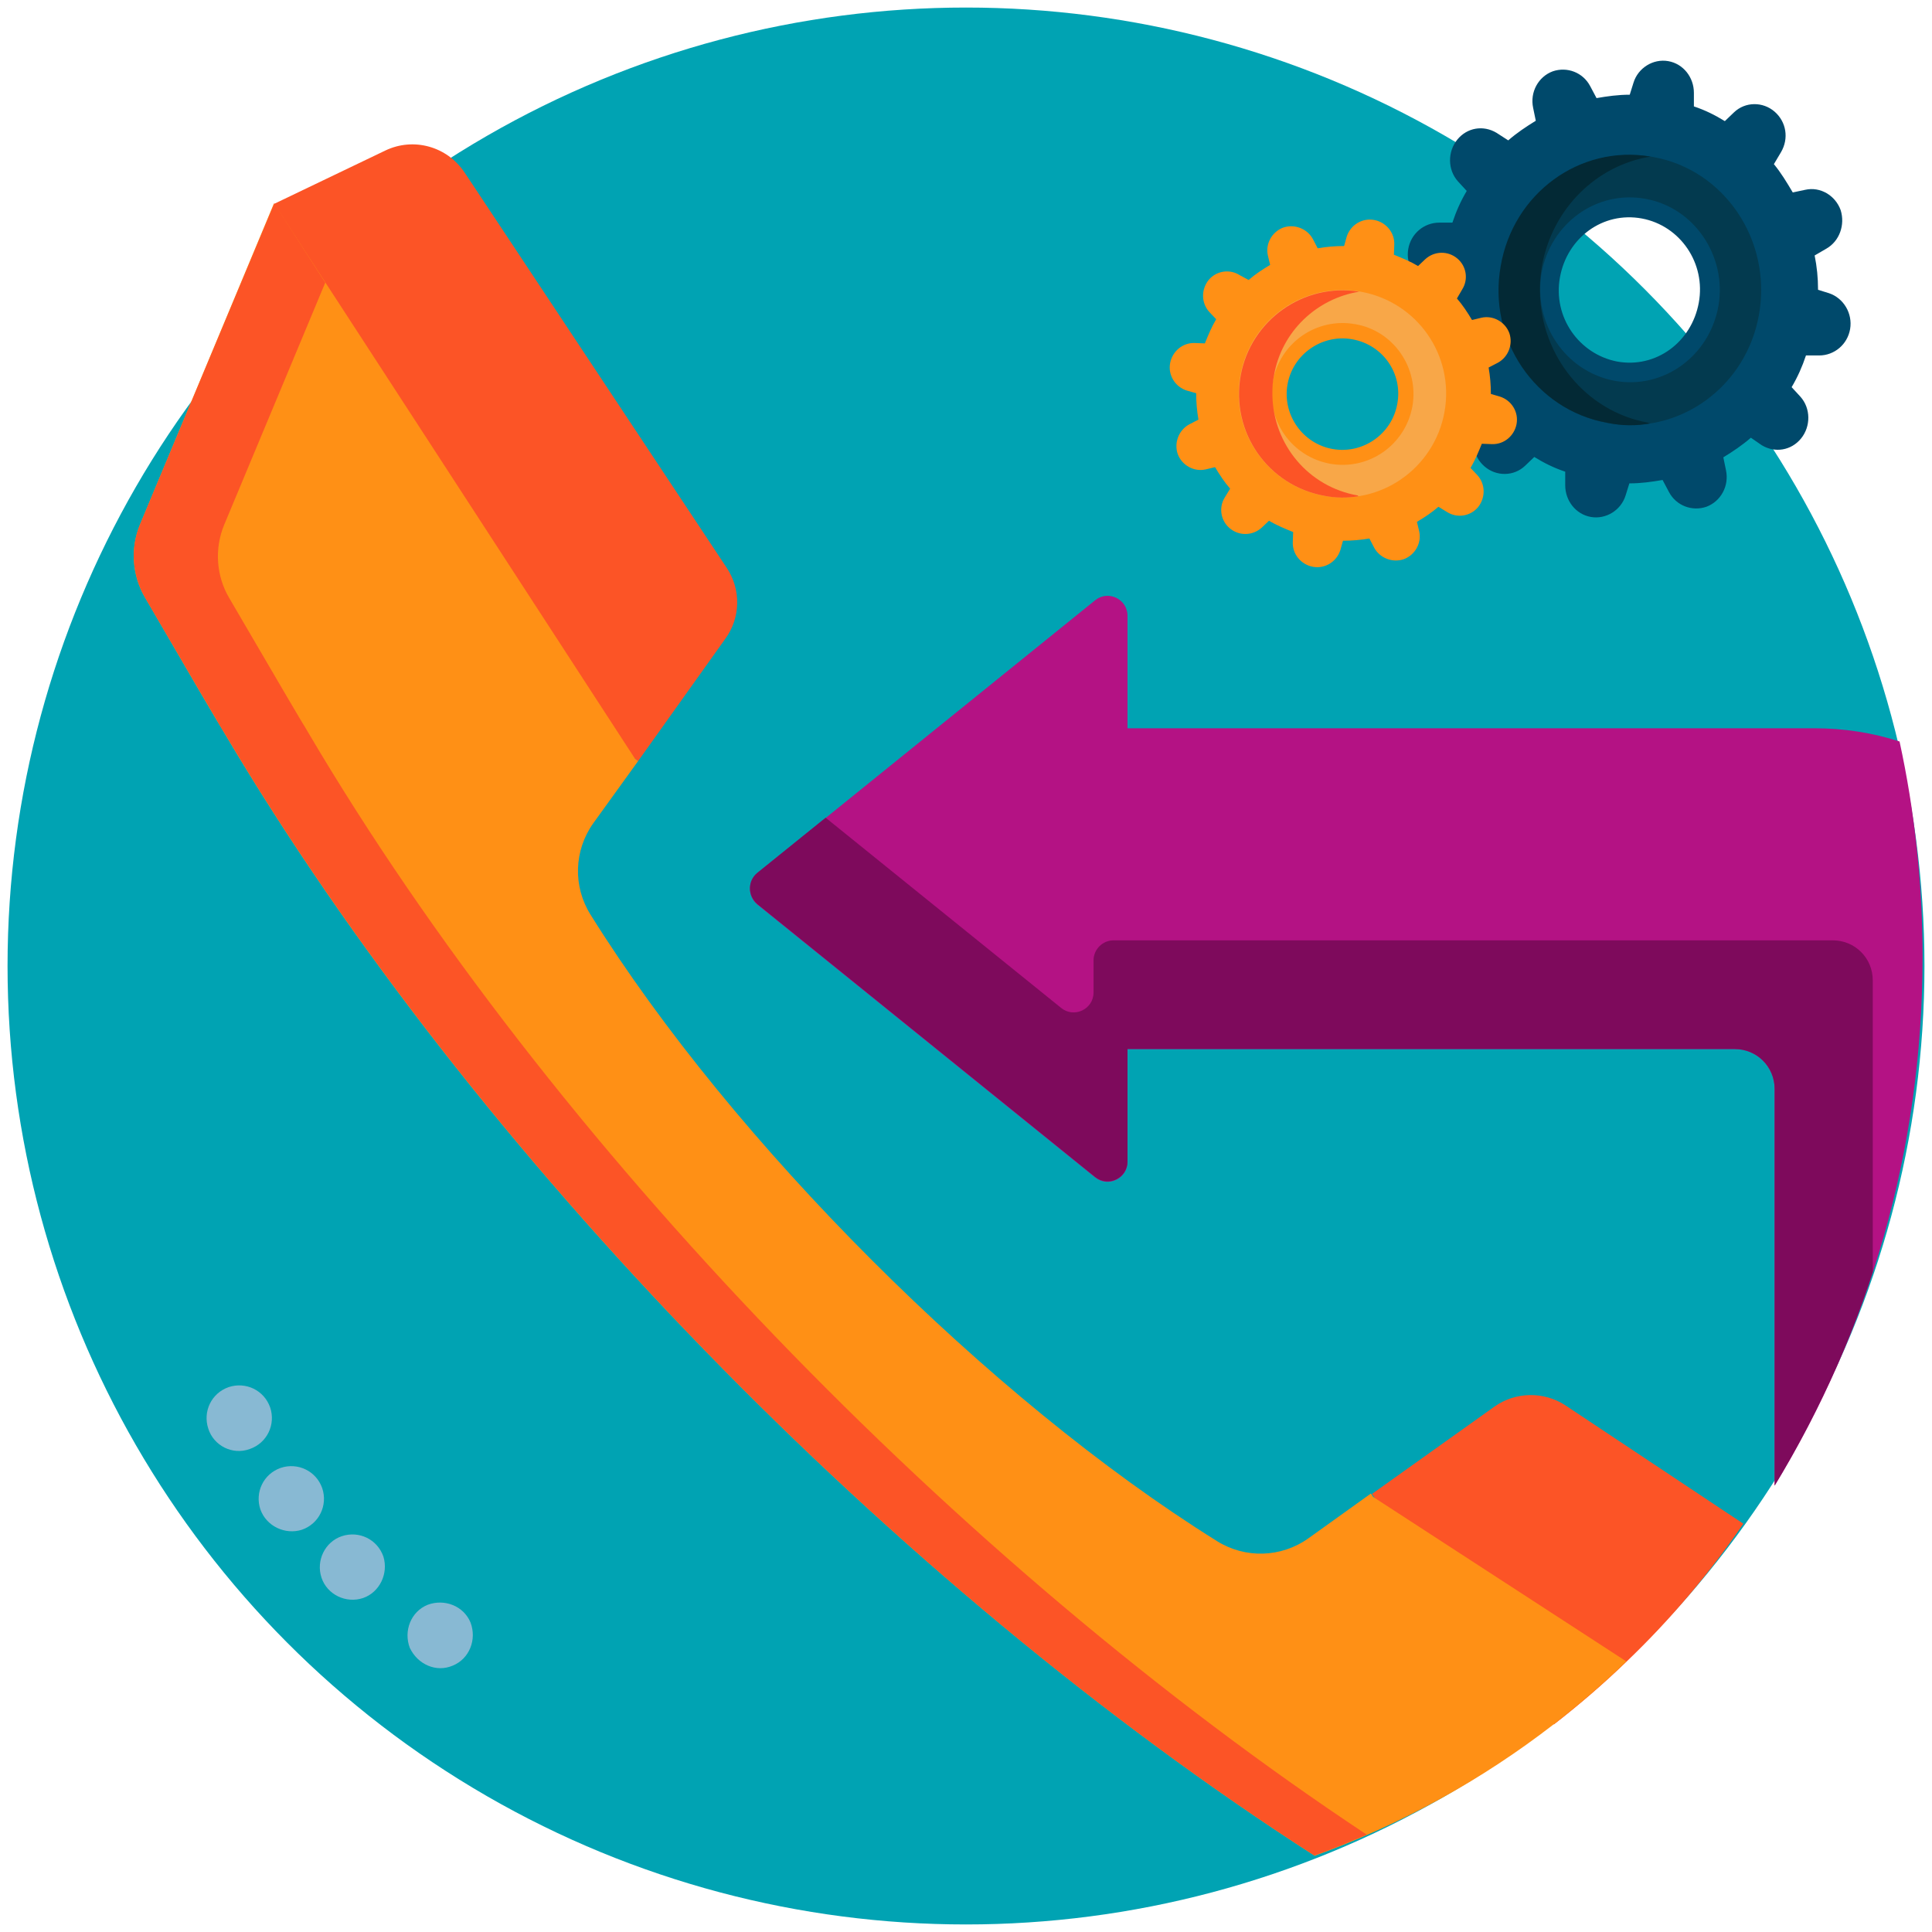 <?xml version="1.0" encoding="utf-8"?>
<!-- Generator: Adobe Illustrator 26.4.1, SVG Export Plug-In . SVG Version: 6.00 Build 0)  -->
<svg version="1.1" id="Capa_1" xmlns="http://www.w3.org/2000/svg" xmlns:xlink="http://www.w3.org/1999/xlink" x="0px" y="0px"
	 viewBox="0 0 512 512" style="enable-background:new 0 0 512 512;" xml:space="preserve">
<style type="text/css">
	.st0{fill:#00A3B3;}
	.st1{fill:#FC5426;}
	.st2{fill:#FF9015;}
	.st3{fill:#88B9D3;}
	.st4{fill:#B41284;}
	.st5{fill:#7E0A5C;}
	.st6{fill:#00496B;}
	.st7{fill:#033A4F;}
	.st8{fill:#032935;}
	.st9{fill:#F8A748;}
</style>
<circle class="st0" cx="256" cy="256" r="254"/>
<g>
	<g>
		<path class="st1" d="M72.7,54l29.4-14.1c7.5-3.6,16.4-1.1,21,5.8l2.6,3.9l0,0l66.9,100.9c3.8,5.7,3.7,13.2-0.4,18.8l-23.1,32.4
			l-0.8-0.6l-72.2-58.2L72.7,54z"/>
		<path class="st1" d="M462,403.8c-9,13.2-19.4,25.5-30.9,36.5c-6.1,5.9-12.6,11.5-19.3,16.7l-47.6-60.2l-0.6-0.9l32.4-23.1
			c5.6-4,13.1-4.1,18.8-0.4L462,403.8z"/>
	</g>
	<path class="st2" d="M431,440.3c-6.1,5.9-12.6,11.5-19.3,16.7c-19,14.7-40.3,26.5-63.3,34.8C236.8,420,125.5,305.8,59.6,194.5
		c-0.7-1.2-1.4-2.4-2.1-3.5l-4.6-7.8l-14.5-24.9c-3.4-5.8-3.9-13-1.3-19.3l35.5-85.1l33.1,50.9l62.6,96.3l0.8,0.6l-11.9,16.5
		c-5.1,7.2-5.4,16.7-0.7,24.2c18.9,30.3,45.3,62.3,74.5,91.5s61.2,55.6,91.5,74.5c7.5,4.7,17,4.4,24.2-0.7l16.6-11.9l0.6,0.9
		L431,440.3z"/>
	<path class="st1" d="M81.9,194.5c-0.7-1.2-1.4-2.4-2.1-3.5l-4.6-7.8l-14.5-24.8c-3.4-5.8-3.9-13-1.3-19.3l26.8-64.2L72.7,53.9
		l-35.6,85.1c-2.6,6.3-2.1,13.3,1.3,19.3l14.5,24.8l4.6,7.8c0.6,1.2,1.4,2.4,2.1,3.5C125.5,305.7,236.8,420,348.3,491.7
		c4.7-1.6,9.3-3.6,13.9-5.5C253.5,414.2,146,303,81.9,194.5z"/>
</g>
<path class="st3" d="M120,441.4c4.4-1.8,6.4-6.9,4.7-11.4c-1.8-4.4-6.9-6.4-11.4-4.7c-4.4,1.8-6.4,6.9-4.7,11.4
	C110.7,441.1,115.6,443.3,120,441.4z M101.6,412.5c-1.6-4.6-6.5-6.9-11-5.4s-6.9,6.5-5.4,11s6.5,6.9,11,5.4
	C100.6,422,103,417,101.6,412.5z M80,405.4c4.6-1.6,6.9-6.5,5.4-11c-1.6-4.6-6.5-6.9-11-5.4c-4.6,1.6-6.9,6.5-5.4,11
	C70.6,404.5,75.6,406.8,80,405.4z M66.2,384c4.6-1.6,6.9-6.5,5.4-11c-1.6-4.6-6.5-6.9-11-5.4c-4.6,1.6-6.9,6.5-5.4,11
	C56.6,383.1,61.6,385.7,66.2,384z"/>
<g>
	<path class="st4" d="M509.5,253.6c0-19.6-2.1-38.7-6.1-57.1c-7.1-2.3-14.7-3.5-22.5-3.5H298.8v-29.8c0-4.5-5.2-6.9-8.6-4.1
		l-89.5,72.3c-2.6,2.1-2.6,6.1,0,8.3l89.5,72.3c3.5,2.8,8.6,0.3,8.6-4.1V278h160.9c5.9,0,10.6,4.7,10.6,10.6v105.1
		C495.2,352.9,509.5,304.9,509.5,253.6z"/>
	<path class="st5" d="M496.3,337.1v-77.3c0-5.9-4.7-10.6-10.6-10.6H295.1c-2.9,0-5.3,2.4-5.3,5.3v8.5c0,4.5-5.2,6.9-8.6,4.1
		l-62.4-50.4l-18.1,14.6c-2.6,2.1-2.6,6.1,0,8.3l89.5,72.3c3.5,2.8,8.6,0.3,8.6-4.1V278h160.9c5.9,0,10.6,4.7,10.6,10.6v105.1
		C481,376,489.8,357.1,496.3,337.1z"/>
</g>
<g>
	<path class="st6" d="M481.8,76.8c0-3.2-0.3-6.1-0.9-9.1l3.1-1.8c3.5-2,5-6.3,3.8-10.2c-1.4-3.9-5.4-6.3-9.4-5.4l-3.3,0.7
		c-1.6-2.7-3.1-5.2-5-7.5l1.9-3.2c2.1-3.6,1.4-8-1.7-10.7s-7.8-2.7-10.8,0.2l-2.4,2.3c-2.6-1.6-5.2-2.9-8.2-3.9v-3.6
		c0-4.1-2.8-7.7-6.8-8.4c-4-0.7-8,1.8-9.2,5.7l-1,3.2c-3.1,0-5.9,0.4-8.8,0.9l-1.7-3.2c-1.9-3.6-6.1-5.2-9.9-3.9
		c-3.8,1.4-6.1,5.5-5.2,9.7l0.7,3.4c-2.6,1.6-5,3.2-7.3,5.2l-3.1-2c-3.5-2.1-7.8-1.4-10.4,1.8s-2.6,8,0.2,11.1l2.3,2.5
		c-1.6,2.7-2.8,5.4-3.8,8.4h-3.5c-4,0-7.5,2.9-8.2,7c-0.7,4.1,1.7,8.2,5.6,9.5l3.1,1.1c0,3.2,0.3,6.1,0.9,9.1l-3.1,1.8
		c-3.5,2-5,6.3-3.8,10.2c1.4,3.9,5.4,6.3,9.4,5.4l3.3-0.7c1.6,2.7,3.1,5.2,5,7.5l-1.9,3c-2.1,3.6-1.4,8,1.7,10.7
		c3.1,2.7,7.8,2.7,10.8-0.2l2.4-2.3c2.6,1.6,5.2,2.9,8.2,3.9v3.6c0,4.1,2.8,7.7,6.8,8.4c4,0.7,8-1.8,9.2-5.7l1-3.2
		c3.1,0,5.9-0.4,8.8-0.9l1.7,3.2c1.9,3.6,6.1,5.2,9.9,3.9c3.8-1.4,6.1-5.5,5.2-9.7l-0.7-3.4c2.6-1.6,5-3.2,7.3-5.2l2.9,2
		c3.5,2.1,7.8,1.4,10.4-1.8c2.6-3.2,2.6-8-0.2-11.1l-2.3-2.5c1.6-2.7,2.8-5.4,3.8-8.4h3.5c4,0,7.5-2.9,8.2-7s-1.7-8.2-5.6-9.5
		L481.8,76.8z M450.2,80.2c-1.9,10.5-11.4,17.5-21.7,15.6c-10.1-2-17-11.8-15.1-22.3c1.9-10.5,11.4-17.5,21.7-15.6
		C445.3,59.8,452.1,69.8,450.2,80.2z"/>
	<path class="st7" d="M438.1,41.6c-18.9-3.4-36.9,9.5-40.2,29c-3.3,19.5,9.2,38.1,28.1,41.5c18.9,3.4,36.9-9.5,40.2-29
		C469.5,63.6,457,45,438.1,41.6z M455.4,81.1c-2.4,13.4-14.7,22.2-27.6,19.8c-13-2.5-21.5-15.2-19.3-28.4
		c2.4-13.4,14.7-22.2,27.6-19.8C449,55,457.7,67.9,455.4,81.1z"/>
	<path class="st8" d="M437.4,112.2c-3.8,0.7-7.6,0.7-11.6-0.2c-18.9-3.4-31.6-22-28.1-41.5c3.3-19.3,21-32.2,39.7-29
		c-14.2,2.3-26,13.6-28.8,29.1c-0.3,2-0.5,3.8-0.5,5.5c0,0.5,0,0.9,0,1.4c0.3,16.8,12.1,31.5,28.6,34.5
		C437,112.2,437.2,112.2,437.4,112.2z"/>
</g>
<g>
	<path class="st2" d="M395.1,104.4c0-2.4-0.2-4.7-0.6-7l2.5-1.3c2.7-1.5,4-4.8,3-7.8c-1.1-3-4.3-4.8-7.4-4.1l-2.5,0.6
		c-1.2-2-2.5-4-4-5.7l1.4-2.4c1.7-2.7,1.1-6.2-1.3-8.2c-2.5-2.1-6.1-2-8.5,0.2l-1.9,1.8c-2-1.2-4.2-2.1-6.4-3l0.1-2.7
		c0.1-3.2-2.2-5.9-5.3-6.5c-3.2-0.6-6.3,1.3-7.3,4.4l-0.7,2.5c-2.4,0-4.7,0.2-7,0.6l-1.3-2.5c-1.5-2.7-4.8-4-7.8-3
		c-3,1.1-4.8,4.3-4.1,7.4l0.6,2.5c-2,1.2-4,2.5-5.7,4l-2.4-1.3c-2.7-1.7-6.2-1.1-8.2,1.3c-2,2.5-2,6.1,0.2,8.5l1.8,1.9
		c-1.2,2-2.1,4.2-3,6.4l-2.7-0.1c-3.2-0.1-5.9,2.2-6.5,5.3c-0.6,3.2,1.3,6.3,4.4,7.3l2.5,0.7c0,2.4,0.2,4.7,0.6,7l-2.5,1.3
		c-2.7,1.5-4,4.8-3,7.8c1.1,3,4.3,4.8,7.4,4.1l2.5-0.6c1.2,2,2.5,4,4,5.7l-1.4,2.3c-1.7,2.7-1.1,6.2,1.3,8.2c2.5,2.1,6.1,2,8.5-0.2
		l1.9-1.8c2,1.2,4.2,2.1,6.4,3l-0.1,2.7c-0.1,3.2,2.2,5.9,5.3,6.5c3.2,0.6,6.3-1.3,7.3-4.4l0.7-2.5c2.4,0,4.7-0.2,7-0.6l1.3,2.5
		c1.5,2.7,4.8,4,7.8,3c3-1.1,4.8-4.3,4.1-7.4l-0.6-2.5c2-1.2,4-2.5,5.7-4l2.3,1.4c2.7,1.7,6.2,1.1,8.2-1.3c2-2.5,2-6.1-0.2-8.5
		l-1.8-1.9c1.2-2,2.1-4.2,3-6.4l2.7,0.1c3.2,0.1,5.9-2.2,6.5-5.3c0.6-3.2-1.3-6.3-4.4-7.3L395.1,104.4z M370.3,107
		c-1.4,8-9.1,13.4-17.1,12c-8-1.4-13.4-9.1-12-17.1c1.4-8,9.1-13.4,17.1-12C366.4,91.3,371.8,98.9,370.3,107z"/>
	<path class="st9" d="M360.6,77.3c-15-2.7-29.2,7.3-31.9,22.2c-2.7,15,7.3,29.2,22.2,31.9c15,2.7,29.2-7.3,31.9-22.2
		C385.5,94.2,375.6,80,360.6,77.3z M374.3,107.7c-1.9,10.3-11.6,17-21.8,15.2c-10.3-1.9-17-11.6-15.2-21.8
		c1.9-10.3,11.6-17,21.8-15.2C369.3,87.6,376.1,97.5,374.3,107.7z"/>
	<path class="st1" d="M360.1,131.5c-3,0.5-6,0.5-9.1-0.1c-15-2.7-24.9-16.9-22.2-31.9c2.7-14.7,16.7-24.6,31.4-22.2
		c-11.2,1.8-20.6,10.5-22.6,22.3c-0.3,1.4-0.4,2.9-0.4,4.3c0,0.4,0,0.7,0,1c0.3,12.9,9.5,24.1,22.6,26.4
		C359.8,131.4,360,131.5,360.1,131.5z"/>
</g>
</svg>
